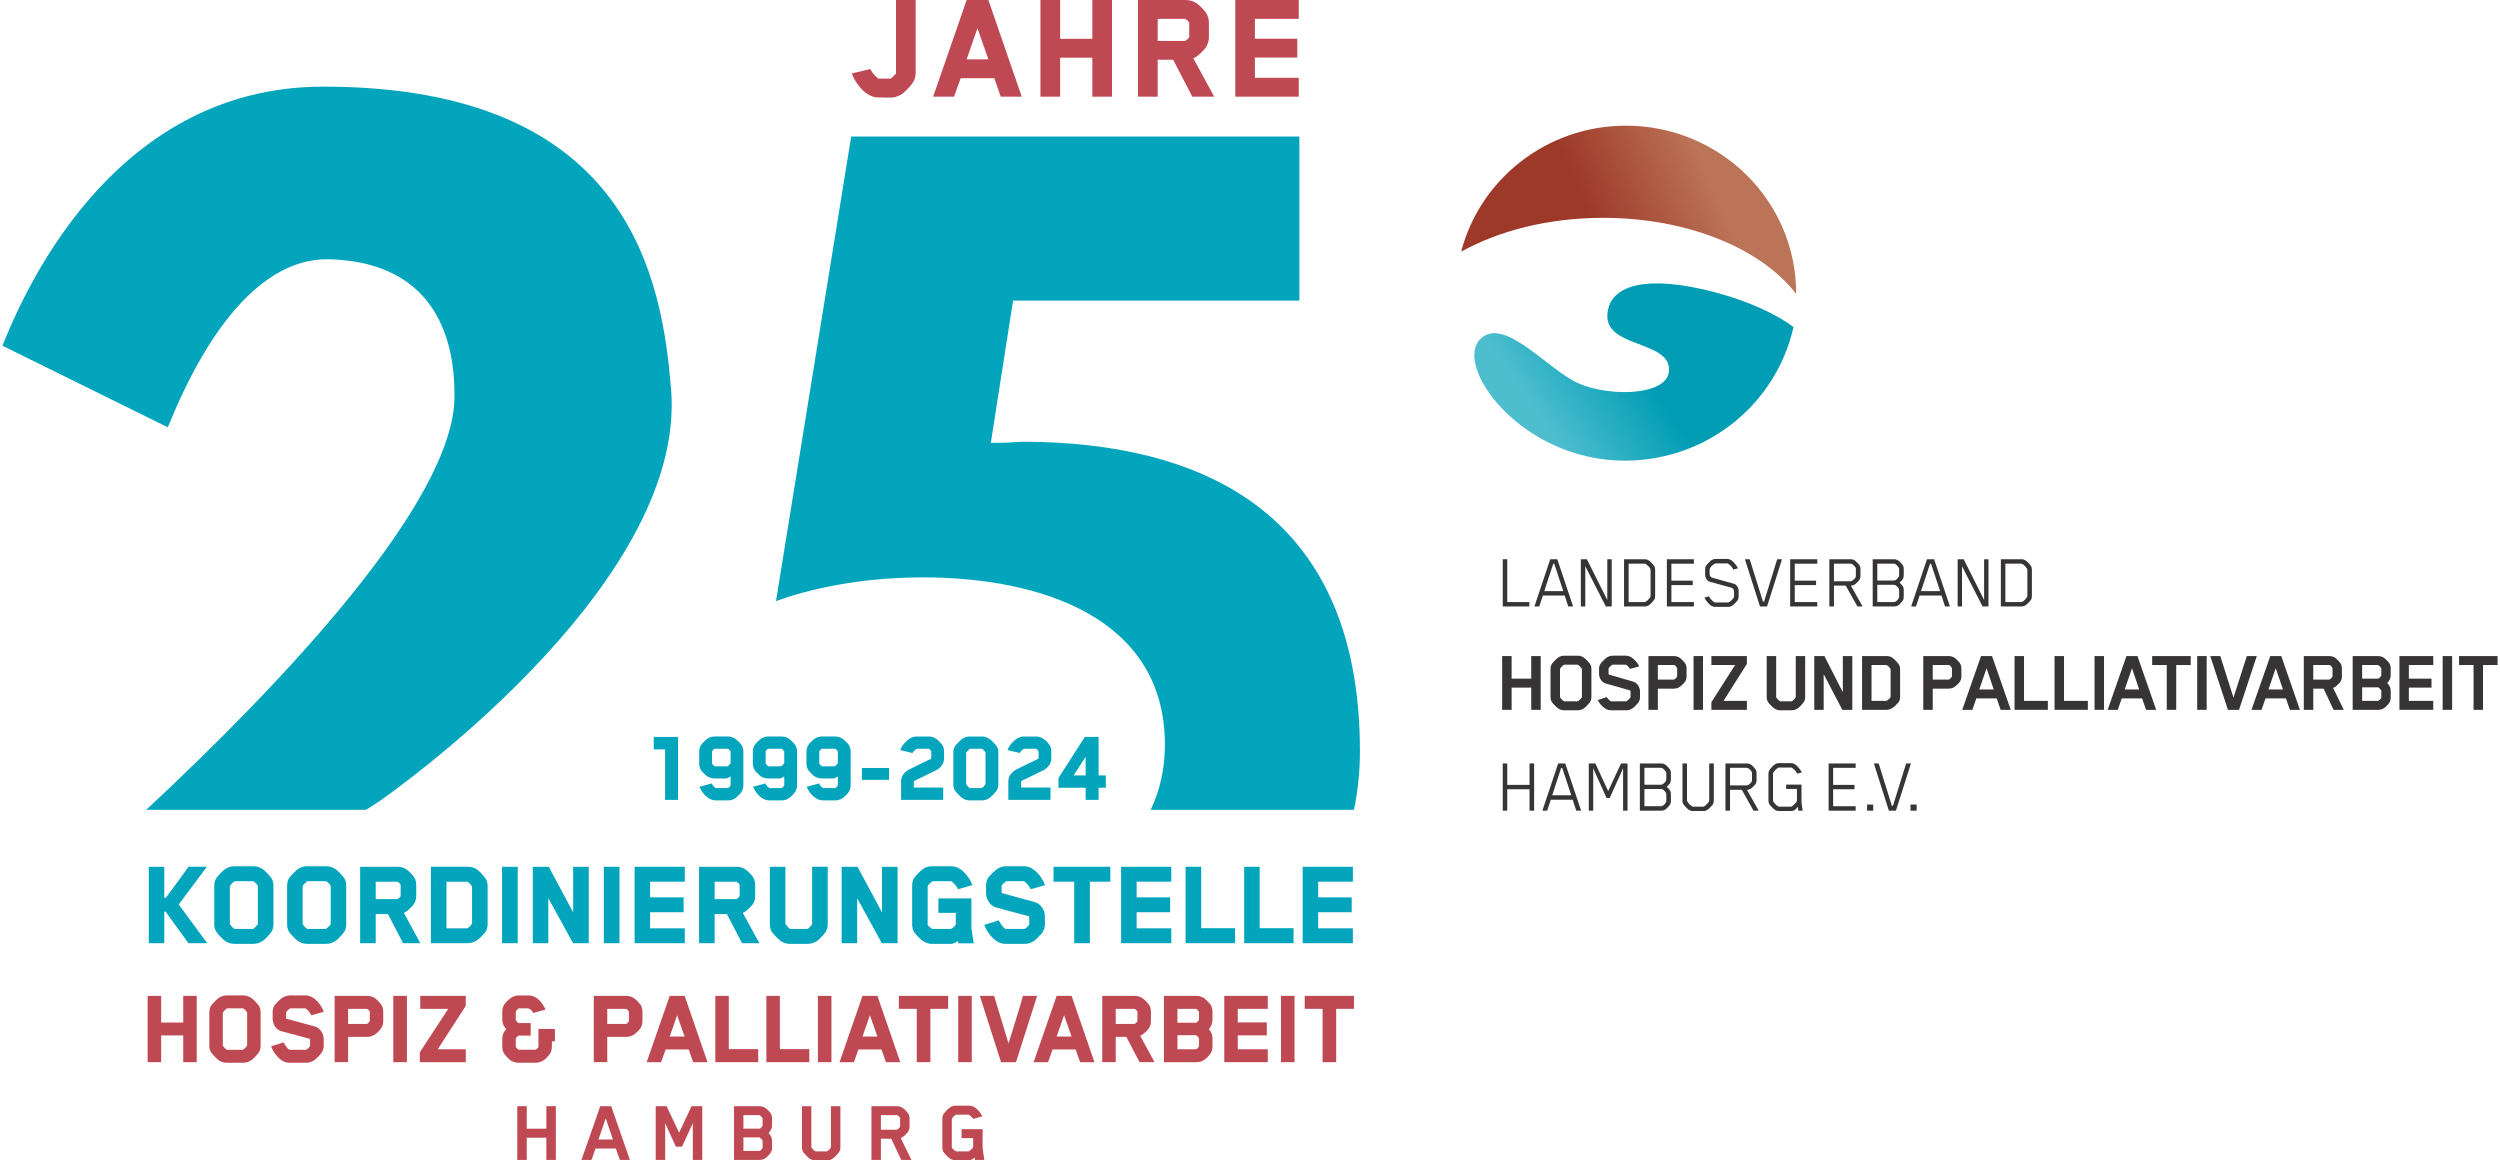 <?xml version="1.0" encoding="UTF-8"?> <svg xmlns="http://www.w3.org/2000/svg" xmlns:xlink="http://www.w3.org/1999/xlink" xmlns:xodm="http://www.corel.com/coreldraw/odm/2003" xml:space="preserve" width="530px" height="246px" version="1.1" shape-rendering="geometricPrecision" text-rendering="geometricPrecision" image-rendering="optimizeQuality" fill-rule="evenodd" clip-rule="evenodd" viewBox="0 0 342.48 159.27"> <defs> <linearGradient id="id0" gradientUnits="userSpaceOnUse" x1="237.46" y1="41.86" x2="212.15" y2="59.18"> <stop offset="0" stop-opacity="1" stop-color="#009DB4"></stop> <stop offset="0.502" stop-opacity="1" stop-color="#009DB4"></stop> <stop offset="1" stop-opacity="1" stop-color="#4EBECF"></stop> </linearGradient> <linearGradient id="id1" gradientUnits="userSpaceOnUse" x1="201.13" y1="34.4" x2="232.74" y2="20.67"> <stop offset="0" stop-opacity="1" stop-color="#9D3928"></stop> <stop offset="0.502" stop-opacity="1" stop-color="#9D3928"></stop> <stop offset="1" stop-opacity="1" stop-color="#BC7458"></stop> </linearGradient> </defs> <g id="Elemente">  <g id="_25"> <path fill="#03A5BC" fill-rule="nonzero" d="M62.05 54.41c0,14.46 -23.93,39.62 -42.31,56.74l30.17 0 1.82 -1.17c0.08,-0.05 42.31,-29.14 40.05,-56.55 -1.22,-14.83 -5.44,-41.54 -47.74,-41.54 -29.7,0 -41.69,29.82 -44.04,35.56l22.7 11.2c1.86,-4.44 9.47,-23.5 22.32,-23.06 16.57,0.56 17.03,14.41 17.03,18.82z"></path> <path fill="#03A5BC" fill-rule="nonzero" d="M185.51 111.15c0.54,-2.57 0.82,-5.25 0.82,-8.03 0,-33.68 -22.79,-42.34 -45.91,-42.49 -1.09,0 -2.3,0.15 -3.45,0.15l-1.3 0 3.05 -19.52 39.3 0 0 -22.52 -61.52 0 -10.32 63.76c4.15,-1.5 11.13,-3.25 20.15,-3.25 16.11,0 33.23,5.5 33.23,22.97 0,3.29 -0.69,6.3 -1.95,8.93l27.9 0z"></path> </g> </g> <g id="LogoText_Pfade">  <path fill="#BF4953" fill-rule="nonzero" d="M121.06 13.4l0 -0.02 -0.8 0c-1.06,0 -2.03,-0.63 -2.92,-1.88 -0.32,-0.44 -0.57,-0.91 -0.75,-1.42l2.52 -0.61c0.34,0.6 0.72,1.04 1.13,1.32l1.59 0c0.09,0 0.25,-0.11 0.48,-0.33 0.23,-0.22 0.34,-0.36 0.34,-0.42l0 -10.04 2.7 0 0 10.02c0,0.5 -0.14,0.96 -0.42,1.37 -0.14,0.21 -0.37,0.49 -0.72,0.85 -0.35,0.36 -0.63,0.61 -0.85,0.74 -0.5,0.28 -0.99,0.42 -1.46,0.42l-0.84 0z"></path> <path id="_1" fill="#BF4953" fill-rule="nonzero" d="M139.91 13.27l-2.88 0 -0.88 -2.54 -4.62 0c-0.09,0.28 -0.24,0.7 -0.46,1.27 -0.21,0.57 -0.36,0.99 -0.45,1.27l-2.87 0 4.6 -13.27 2.98 0 4.58 13.27zm-4.58 -5.13l-1.5 -4.27c-0.17,0.47 -0.41,1.18 -0.74,2.13 -0.34,0.96 -0.58,1.67 -0.74,2.14l2.98 0z"></path> <polygon id="_2" fill="#BF4953" fill-rule="nonzero" points="152.3,13.27 149.6,13.27 149.6,7.92 145.18,7.92 145.18,13.27 142.48,13.27 142.48,0 145.18,0 145.18,5.33 149.6,5.33 149.6,0 152.3,0 "></polygon> <path id="_3" fill="#BF4953" fill-rule="nonzero" d="M165.6 5.06c0,0.55 -0.14,1.03 -0.42,1.44 -0.09,0.15 -0.27,0.36 -0.54,0.62 -0.27,0.27 -0.49,0.46 -0.65,0.58 -0.12,0.08 -0.3,0.19 -0.53,0.31l2.87 5.26 -3.01 0 -2.63 -5.07 -2.12 0 0 5.07 -2.7 0 0 -13.27 6.46 0c0.65,0 1.2,0.17 1.66,0.51 0.44,0.34 0.84,0.74 1.19,1.21 0.28,0.39 0.42,0.87 0.42,1.46l0 1.88zm-2.7 0.03l0 -1.97c-0.14,-0.24 -0.33,-0.41 -0.57,-0.53l-3.76 0 0 3.03 3.76 0c0.04,0 0.14,-0.07 0.28,-0.19 0.14,-0.13 0.24,-0.24 0.29,-0.34z"></path> <polygon id="_4" fill="#BF4953" fill-rule="nonzero" points="177.93,13.27 169.22,13.27 169.22,0 177.93,0 177.93,2.59 171.91,2.59 171.91,5.31 177.73,5.31 177.73,7.9 171.91,7.9 171.91,10.68 177.93,10.68 "></polygon> <polygon fill="#03A5BC" fill-rule="nonzero" points="92.73,109.79 90.96,109.79 90.96,102.86 89.4,102.86 89.4,101.15 92.73,101.15 "></polygon> <path id="_1_0" fill="#03A5BC" fill-rule="nonzero" d="M101.7 107.77c0,0.37 -0.09,0.68 -0.27,0.95 -0.07,0.11 -0.19,0.25 -0.37,0.43 -0.17,0.17 -0.32,0.3 -0.42,0.38 -0.32,0.22 -0.67,0.33 -1.05,0.33l-1.66 0c-0.39,0 -0.76,-0.12 -1.09,-0.37 -0.34,-0.24 -0.61,-0.52 -0.81,-0.84 -0.14,-0.22 -0.26,-0.44 -0.36,-0.66l1.7 -0.46c0.15,0.34 0.35,0.56 0.6,0.64l1.6 0c0.03,0 0.09,-0.03 0.17,-0.11 0.08,-0.08 0.15,-0.16 0.21,-0.25l0 -1.23c-0.01,0 -0.03,0 -0.05,0.02 -0.02,0.01 -0.03,0.02 -0.04,0.03 -0.25,0.15 -0.44,0.22 -0.56,0.22l-1.54 0c-0.41,0 -0.76,-0.11 -1.05,-0.32 -0.11,-0.07 -0.25,-0.2 -0.44,-0.38 -0.18,-0.18 -0.3,-0.31 -0.36,-0.41 -0.18,-0.27 -0.27,-0.58 -0.27,-0.94l0 -1.64c0,-0.34 0.09,-0.66 0.27,-0.93 0.15,-0.22 0.41,-0.49 0.8,-0.8 0.32,-0.23 0.67,-0.34 1.05,-0.34l1.83 0c0.37,0 0.72,0.11 1.05,0.34 0.11,0.09 0.26,0.22 0.44,0.39 0.17,0.18 0.29,0.31 0.35,0.41 0.18,0.25 0.27,0.55 0.27,0.92l0 4.62zm-1.75 -3.02l0 -1.6c-0.05,-0.09 -0.12,-0.17 -0.21,-0.25 -0.08,-0.09 -0.14,-0.13 -0.17,-0.13l-1.81 0c-0.03,0 -0.09,0.04 -0.17,0.11 -0.08,0.07 -0.14,0.15 -0.19,0.24l0 1.67c0.05,0.09 0.12,0.17 0.21,0.26 0.09,0.09 0.15,0.13 0.18,0.13l1.61 0c0.08,0 0.13,-0.01 0.17,-0.03 0.17,-0.14 0.3,-0.28 0.38,-0.4z"></path> <path id="_2_1" fill="#03A5BC" fill-rule="nonzero" d="M109.07 107.77c0,0.37 -0.1,0.68 -0.28,0.95 -0.07,0.11 -0.19,0.25 -0.37,0.43 -0.17,0.17 -0.31,0.3 -0.42,0.38 -0.32,0.22 -0.67,0.33 -1.05,0.33l-1.66 0c-0.39,0 -0.76,-0.12 -1.09,-0.37 -0.34,-0.24 -0.61,-0.52 -0.81,-0.84 -0.14,-0.22 -0.26,-0.44 -0.36,-0.66l1.7 -0.46c0.15,0.34 0.36,0.56 0.61,0.64l1.59 0c0.03,0 0.09,-0.03 0.17,-0.11 0.08,-0.08 0.15,-0.16 0.21,-0.25l0 -1.23c-0.01,0 -0.03,0 -0.04,0.02 -0.02,0.01 -0.04,0.02 -0.05,0.03 -0.25,0.15 -0.43,0.22 -0.56,0.22l-1.54 0c-0.4,0 -0.75,-0.11 -1.05,-0.32 -0.11,-0.07 -0.25,-0.2 -0.43,-0.38 -0.19,-0.18 -0.31,-0.31 -0.36,-0.41 -0.19,-0.27 -0.28,-0.58 -0.28,-0.94l0 -1.64c0,-0.34 0.09,-0.66 0.28,-0.93 0.14,-0.22 0.4,-0.49 0.79,-0.8 0.32,-0.23 0.67,-0.34 1.05,-0.34l1.83 0c0.37,0 0.72,0.11 1.05,0.34 0.11,0.09 0.26,0.22 0.44,0.39 0.18,0.18 0.29,0.31 0.35,0.41 0.18,0.25 0.28,0.55 0.28,0.92l0 4.62zm-1.76 -3.02l0 -1.6c-0.05,-0.09 -0.12,-0.17 -0.2,-0.25 -0.09,-0.09 -0.15,-0.13 -0.18,-0.13l-1.81 0c-0.03,0 -0.08,0.04 -0.17,0.11 -0.08,0.07 -0.14,0.15 -0.19,0.24l0 1.67c0.05,0.09 0.12,0.17 0.21,0.26 0.09,0.09 0.15,0.13 0.18,0.13l1.61 0c0.08,0 0.14,-0.01 0.17,-0.03 0.18,-0.14 0.3,-0.28 0.38,-0.4z"></path> <path id="_3_2" fill="#03A5BC" fill-rule="nonzero" d="M116.43 107.77c0,0.37 -0.09,0.68 -0.28,0.95 -0.06,0.11 -0.19,0.25 -0.36,0.43 -0.18,0.17 -0.32,0.3 -0.43,0.38 -0.32,0.22 -0.67,0.33 -1.05,0.33l-1.66 0c-0.39,0 -0.75,-0.12 -1.09,-0.37 -0.34,-0.24 -0.61,-0.52 -0.81,-0.84 -0.14,-0.22 -0.26,-0.44 -0.36,-0.66l1.7 -0.46c0.16,0.34 0.36,0.56 0.61,0.64l1.6 0c0.02,0 0.08,-0.03 0.16,-0.11 0.08,-0.08 0.15,-0.16 0.21,-0.25l0 -1.23c-0.01,0 -0.02,0 -0.04,0.02 -0.02,0.01 -0.04,0.02 -0.05,0.03 -0.25,0.15 -0.43,0.22 -0.56,0.22l-1.54 0c-0.4,0 -0.75,-0.11 -1.05,-0.32 -0.11,-0.07 -0.25,-0.2 -0.43,-0.38 -0.18,-0.18 -0.3,-0.31 -0.36,-0.41 -0.18,-0.27 -0.28,-0.58 -0.28,-0.94l0 -1.64c0,-0.34 0.1,-0.66 0.28,-0.93 0.14,-0.22 0.41,-0.49 0.79,-0.8 0.33,-0.23 0.68,-0.34 1.05,-0.34l1.83 0c0.37,0 0.72,0.11 1.05,0.34 0.12,0.09 0.26,0.22 0.44,0.39 0.18,0.18 0.3,0.31 0.35,0.41 0.19,0.25 0.28,0.55 0.28,0.92l0 4.62zm-1.76 -3.02l0 -1.6c-0.05,-0.09 -0.12,-0.17 -0.2,-0.25 -0.09,-0.09 -0.15,-0.13 -0.17,-0.13l-1.82 0c-0.03,0 -0.08,0.04 -0.16,0.11 -0.09,0.07 -0.15,0.15 -0.2,0.24l0 1.67c0.05,0.09 0.12,0.17 0.21,0.26 0.09,0.09 0.15,0.13 0.18,0.13l1.61 0c0.08,0 0.14,-0.01 0.18,-0.03 0.17,-0.14 0.29,-0.28 0.37,-0.4z"></path> <polygon id="_4_3" fill="#03A5BC" fill-rule="nonzero" points="121.7,107.04 117.97,107.04 117.97,105.41 121.7,105.41 "></polygon> <path id="_5" fill="#03A5BC" fill-rule="nonzero" d="M125.52 102.77c-0.31,0.18 -0.51,0.37 -0.61,0.59l-1.68 -0.41c0.12,-0.28 0.24,-0.5 0.36,-0.67 0.6,-0.79 1.23,-1.19 1.9,-1.19l1.66 0c0.37,0 0.72,0.11 1.05,0.34 0.24,0.16 0.5,0.42 0.79,0.8 0.17,0.23 0.26,0.54 0.26,0.93l0 0.91c0,0.37 -0.11,0.71 -0.32,0.99 -0.21,0.29 -0.47,0.51 -0.79,0.67 -0.33,0.15 -0.81,0.39 -1.45,0.71 -0.65,0.32 -1.13,0.56 -1.46,0.71 -0.08,0.05 -0.13,0.09 -0.13,0.13l0 0.82 4.03 0 0 1.69 -5.78 0 0 -2.55c0,-0.36 0.1,-0.68 0.31,-0.96 0.21,-0.28 0.48,-0.51 0.81,-0.67 0.32,-0.15 0.8,-0.39 1.46,-0.72 0.66,-0.33 1.15,-0.57 1.48,-0.72 0.05,-0.03 0.08,-0.08 0.08,-0.14l0 -0.9c-0.05,-0.08 -0.11,-0.16 -0.18,-0.24 -0.08,-0.08 -0.13,-0.12 -0.16,-0.12l-1.63 0z"></path> <path id="_6" fill="#03A5BC" fill-rule="nonzero" d="M136.7 107.64c0,0.36 -0.08,0.65 -0.25,0.89 -0.1,0.15 -0.27,0.34 -0.49,0.57 -0.23,0.23 -0.42,0.39 -0.57,0.49l0.01 0c-0.31,0.18 -0.62,0.27 -0.93,0.27l-1.7 0c-0.33,0 -0.65,-0.09 -0.95,-0.27 -0.15,-0.09 -0.33,-0.25 -0.56,-0.49 -0.22,-0.23 -0.39,-0.42 -0.5,-0.57 -0.16,-0.24 -0.24,-0.53 -0.24,-0.89l0 -4.33c0,-0.37 0.08,-0.67 0.24,-0.91 0.11,-0.14 0.28,-0.33 0.5,-0.56 0.23,-0.23 0.41,-0.39 0.56,-0.48 0.3,-0.18 0.62,-0.27 0.95,-0.27l1.7 0c0.31,0 0.62,0.09 0.93,0.27l-0.01 0c0.15,0.09 0.34,0.24 0.56,0.47 0.22,0.23 0.39,0.42 0.5,0.57 0.17,0.24 0.25,0.54 0.25,0.91l0 4.33zm-1.76 0l0 -4.33c-0.12,-0.23 -0.29,-0.41 -0.5,-0.54l-1.63 0c-0.21,0.16 -0.39,0.34 -0.53,0.55l0 4.32c0.17,0.26 0.34,0.44 0.51,0.53l1.63 0c0.18,-0.11 0.36,-0.29 0.52,-0.53z"></path> <path id="_7" fill="#03A5BC" fill-rule="nonzero" d="M140.24 102.77c-0.3,0.18 -0.51,0.37 -0.6,0.59l-1.69 -0.41c0.12,-0.28 0.24,-0.5 0.36,-0.67 0.6,-0.79 1.23,-1.19 1.9,-1.19l1.66 0c0.37,0 0.73,0.11 1.05,0.34 0.24,0.16 0.51,0.42 0.79,0.8 0.18,0.23 0.26,0.54 0.26,0.93l0 0.91c0,0.37 -0.1,0.71 -0.31,0.99 -0.22,0.29 -0.48,0.51 -0.8,0.67 -0.32,0.15 -0.81,0.39 -1.45,0.71 -0.64,0.32 -1.13,0.56 -1.46,0.71 -0.08,0.05 -0.12,0.09 -0.12,0.13l0 0.82 4.03 0 0 1.69 -5.79 0 0 -2.55c0,-0.36 0.1,-0.68 0.32,-0.96 0.21,-0.28 0.48,-0.51 0.8,-0.67 0.32,-0.15 0.81,-0.39 1.46,-0.72 0.66,-0.33 1.15,-0.57 1.48,-0.72 0.06,-0.03 0.09,-0.08 0.09,-0.14l0 -0.9c-0.05,-0.08 -0.11,-0.16 -0.19,-0.24 -0.08,-0.08 -0.13,-0.12 -0.16,-0.12l-1.63 0z"></path> <path id="_8" fill="#03A5BC" fill-rule="nonzero" d="M151.45 108.12l-0.99 0 0 1.67 -1.78 0 0 -1.67 -3.73 0 0 -1.34 3.62 -5.63 1.89 0 0 5.28 0.99 0 0 1.69zm-2.77 -1.69l0 -2.56c-0.08,0.13 -0.33,0.51 -0.73,1.14 -0.4,0.63 -0.71,1.1 -0.92,1.42l1.65 0z"></path> <polygon fill="#BF4953" fill-rule="nonzero" points="26.67,145.79 24.82,145.79 24.82,142.12 21.79,142.12 21.79,145.79 19.93,145.79 19.93,136.69 21.79,136.69 21.79,140.35 24.82,140.35 24.82,136.69 26.67,136.69 "></polygon> <path id="_1_4" fill="#BF4953" fill-rule="nonzero" d="M75.83 142.93l-0.41 0 0 0.77c0,0.35 -0.1,0.68 -0.3,0.99 -0.27,0.36 -0.54,0.64 -0.82,0.83 -0.34,0.23 -0.72,0.35 -1.16,0.35l-2.29 0c-0.42,0 -0.8,-0.12 -1.14,-0.35 -0.11,-0.08 -0.25,-0.21 -0.43,-0.4 -0.17,-0.19 -0.3,-0.33 -0.37,-0.43 -0.2,-0.29 -0.3,-0.62 -0.3,-0.99l0 -1.17c0,-0.46 0.18,-0.89 0.54,-1.27 -0.36,-0.41 -0.54,-0.83 -0.54,-1.28l0 -1.15c0,-0.36 0.1,-0.7 0.3,-1 0.07,-0.11 0.2,-0.26 0.37,-0.43 0.18,-0.17 0.32,-0.3 0.43,-0.38 0.38,-0.26 0.76,-0.39 1.14,-0.39l1.35 0c0.78,0 1.44,0.43 1.99,1.29 0.17,0.26 0.29,0.48 0.35,0.65l-1.68 0.47c-0.05,-0.1 -0.11,-0.19 -0.16,-0.26 -0.05,-0.07 -0.1,-0.13 -0.16,-0.17 -0.06,-0.05 -0.11,-0.08 -0.13,-0.09 -0.03,-0.02 -0.08,-0.04 -0.15,-0.07l-0.1 -0.05 -1.31 0c-0.01,0 -0.04,0.02 -0.08,0.07 -0.05,0.04 -0.1,0.09 -0.16,0.16 -0.06,0.07 -0.11,0.14 -0.15,0.2l0 1.17c0.05,0.1 0.12,0.19 0.21,0.29 0.09,0.09 0.15,0.13 0.18,0.13l1.66 0 0 1.72 -1.66 0c-0.02,0 -0.08,0.04 -0.17,0.13 -0.1,0.09 -0.17,0.18 -0.22,0.26l0 1.17c0.04,0.06 0.09,0.12 0.15,0.18 0.06,0.06 0.11,0.11 0.16,0.15 0.04,0.03 0.07,0.05 0.08,0.05l2.29 0c0.04,0 0.11,-0.04 0.21,-0.11 0.09,-0.08 0.17,-0.16 0.22,-0.26l0 -2.48 2.26 0 0 1.7z"></path> <path id="_2_5" fill="#BF4953" fill-rule="nonzero" d="M87.85 140.16c0,0.38 -0.1,0.71 -0.29,0.99 -0.06,0.1 -0.19,0.24 -0.37,0.43 -0.19,0.18 -0.34,0.31 -0.45,0.39 -0.33,0.23 -0.7,0.35 -1.14,0.35l-2.58 0 0 3.47 -1.85 0 0 -9.1 4.43 0c0.45,0 0.82,0.12 1.14,0.35 0.3,0.23 0.57,0.51 0.82,0.83 0.19,0.27 0.29,0.6 0.29,1l0 1.29zm-1.86 0.02l0 -1.35c-0.1,-0.16 -0.23,-0.28 -0.39,-0.36l-2.58 0 0 2.07 2.58 0c0.03,0 0.09,-0.04 0.19,-0.13 0.1,-0.08 0.16,-0.16 0.2,-0.23z"></path> <path id="_3_6" fill="#BF4953" fill-rule="nonzero" d="M35.44 143.53c0,0.38 -0.09,0.69 -0.26,0.94 -0.43,0.55 -0.79,0.92 -1.11,1.11 -0.32,0.19 -0.66,0.29 -1,0.29l-2.31 0c-0.34,0 -0.67,-0.1 -1,-0.29 -0.15,-0.09 -0.34,-0.26 -0.58,-0.51 -0.24,-0.25 -0.41,-0.44 -0.52,-0.6 -0.18,-0.25 -0.26,-0.56 -0.26,-0.94l0 -4.56c0,-0.39 0.08,-0.71 0.26,-0.96 0.11,-0.15 0.28,-0.35 0.52,-0.59 0.24,-0.24 0.43,-0.41 0.58,-0.5 0.33,-0.19 0.66,-0.29 1,-0.29l2.31 0c0.34,0 0.68,0.1 1,0.29 0.29,0.16 0.65,0.52 1.11,1.09 0.17,0.25 0.26,0.57 0.26,0.96l0 4.56zm-1.85 0l0 -4.56c-0.15,-0.25 -0.33,-0.43 -0.55,-0.57l-2.23 0c-0.22,0.17 -0.41,0.36 -0.56,0.58l0 4.55c0.2,0.28 0.38,0.46 0.54,0.56l2.24 0c0.19,-0.14 0.37,-0.32 0.56,-0.56z"></path> <path id="_4_7" fill="#BF4953" fill-rule="nonzero" d="M39.5 138.4c-0.07,0.04 -0.15,0.11 -0.25,0.19 -0.1,0.09 -0.17,0.17 -0.23,0.23 -0.05,0.07 -0.08,0.11 -0.08,0.12l0 0.8 0.04 0.09 3.86 1.05c0.39,0.11 0.7,0.33 0.92,0.67 0.23,0.33 0.34,0.69 0.34,1.09l0 0.89c0,0.35 -0.09,0.66 -0.28,0.94 -0.1,0.16 -0.27,0.35 -0.51,0.6 -0.24,0.25 -0.44,0.42 -0.59,0.51 -0.35,0.19 -0.68,0.29 -1,0.29l-2.33 0c-0.72,0 -1.39,-0.43 -2,-1.29 -0.22,-0.3 -0.39,-0.63 -0.51,-0.97l1.71 -0.53c0.29,0.52 0.56,0.86 0.79,1.01l2.31 0c0.07,-0.04 0.15,-0.1 0.24,-0.18 0.09,-0.08 0.16,-0.15 0.22,-0.22 0.05,-0.06 0.08,-0.1 0.08,-0.11l0 -0.9 -0.04 -0.09c-0.37,-0.1 -0.98,-0.27 -1.85,-0.5 -0.86,-0.23 -1.53,-0.41 -1.99,-0.53 -0.41,-0.11 -0.72,-0.33 -0.94,-0.67 -0.21,-0.33 -0.32,-0.7 -0.32,-1.09l0 -0.83c0,-0.39 0.08,-0.71 0.24,-0.96 0.1,-0.14 0.28,-0.33 0.52,-0.58 0.25,-0.24 0.46,-0.41 0.62,-0.51 0.34,-0.19 0.67,-0.29 0.99,-0.29l2.15 0c0.71,0 1.37,0.42 1.99,1.27 0.2,0.29 0.37,0.61 0.51,0.97l-1.71 0.49c-0.19,-0.4 -0.46,-0.72 -0.81,-0.96l-2.09 0z"></path> <path id="_5_8" fill="#BF4953" fill-rule="nonzero" d="M52.27 140.16c0,0.38 -0.09,0.71 -0.29,0.99 -0.06,0.1 -0.18,0.24 -0.37,0.43 -0.18,0.18 -0.33,0.31 -0.44,0.39 -0.33,0.23 -0.71,0.35 -1.14,0.35l-2.58 0 0 3.47 -1.85 0 0 -9.1 4.43 0c0.44,0 0.82,0.12 1.14,0.35 0.3,0.23 0.57,0.51 0.81,0.83 0.2,0.27 0.29,0.6 0.29,1l0 1.29zm-1.85 0.02l0 -1.35c-0.1,-0.16 -0.23,-0.28 -0.39,-0.36l-2.58 0 0 2.07 2.58 0c0.03,0 0.09,-0.04 0.19,-0.13 0.09,-0.08 0.16,-0.16 0.2,-0.23z"></path> <polygon id="_6_9" fill="#BF4953" fill-rule="nonzero" points="55.52,145.79 53.65,145.79 53.65,136.69 55.52,136.69 "></polygon> <polygon id="_7_10" fill="#BF4953" fill-rule="nonzero" points="63.6,145.79 57.29,145.79 57.29,144.44 61.19,138.47 57.35,138.47 57.35,136.69 63.6,136.69 63.6,138.06 59.75,144.02 63.6,144.02 "></polygon> <path id="_8_11" fill="#BF4953" fill-rule="nonzero" d="M96.78 145.79l-1.97 0 -0.61 -1.74 -3.17 0c-0.06,0.19 -0.17,0.48 -0.31,0.87 -0.15,0.39 -0.25,0.68 -0.31,0.87l-1.98 0 3.16 -9.1 2.05 0 3.14 9.1zm-3.14 -3.52l-1.03 -2.92c-0.11,0.32 -0.28,0.81 -0.51,1.46 -0.23,0.65 -0.4,1.14 -0.51,1.46l2.05 0z"></path> <polygon id="_9" fill="#BF4953" fill-rule="nonzero" points="103.74,145.79 97.85,145.79 97.85,136.69 99.7,136.69 99.7,144 103.74,144 "></polygon> <polygon id="_10" fill="#BF4953" fill-rule="nonzero" points="110.75,145.79 104.86,145.79 104.86,136.69 106.71,136.69 106.71,144 110.75,144 "></polygon> <polygon id="_11" fill="#BF4953" fill-rule="nonzero" points="113.79,145.79 111.93,145.79 111.93,136.69 113.79,136.69 "></polygon> <path id="_12" fill="#BF4953" fill-rule="nonzero" d="M123.24 145.79l-1.97 0 -0.61 -1.74 -3.17 0c-0.06,0.19 -0.16,0.48 -0.31,0.87 -0.15,0.39 -0.25,0.68 -0.31,0.87l-1.97 0 3.15 -9.1 2.05 0 3.14 9.1zm-3.14 -3.52l-1.03 -2.92c-0.11,0.32 -0.28,0.81 -0.51,1.46 -0.23,0.65 -0.39,1.14 -0.51,1.46l2.05 0z"></path> <polygon id="_13" fill="#BF4953" fill-rule="nonzero" points="129.81,138.47 127.37,138.47 127.37,145.79 125.5,145.79 125.5,138.47 123.04,138.47 123.04,136.69 129.81,136.69 "></polygon> <polygon id="_14" fill="#BF4953" fill-rule="nonzero" points="133.05,145.79 131.19,145.79 131.19,136.69 133.05,136.69 "></polygon> <path id="_15" fill="#BF4953" fill-rule="nonzero" d="M142.02 136.69l-2.9 9.1 -2.05 0 -2.91 -9.1 1.96 0 1.97 6.51c0.09,-0.27 0.2,-0.64 0.35,-1.09 0.14,-0.45 0.36,-1.15 0.65,-2.1 0.29,-0.95 0.53,-1.74 0.72,-2.37 0.19,-0.63 0.27,-0.95 0.25,-0.95l1.96 0z"></path> <path id="_16" fill="#BF4953" fill-rule="nonzero" d="M149.89 145.79l-1.97 0 -0.61 -1.74 -3.17 0c-0.06,0.19 -0.17,0.48 -0.31,0.87 -0.15,0.39 -0.25,0.68 -0.31,0.87l-1.98 0 3.16 -9.1 2.05 0 3.14 9.1zm-3.14 -3.52l-1.03 -2.92c-0.12,0.32 -0.28,0.81 -0.51,1.46 -0.23,0.65 -0.4,1.14 -0.51,1.46l2.05 0z"></path> <path id="_17" fill="#BF4953" fill-rule="nonzero" d="M157.64 140.16c0,0.38 -0.1,0.71 -0.29,0.99 -0.06,0.1 -0.18,0.24 -0.37,0.43 -0.19,0.18 -0.34,0.31 -0.45,0.39 -0.08,0.06 -0.2,0.13 -0.36,0.21l1.97 3.61 -2.06 0 -1.81 -3.47 -1.46 0 0 3.47 -1.85 0 0 -9.1 4.43 0c0.45,0 0.83,0.12 1.14,0.35 0.3,0.23 0.58,0.51 0.82,0.83 0.19,0.27 0.29,0.6 0.29,1l0 1.29zm-1.85 0.02l0 -1.35c-0.1,-0.16 -0.24,-0.28 -0.4,-0.36l-2.58 0 0 2.07 2.58 0c0.03,0 0.1,-0.04 0.19,-0.13 0.1,-0.08 0.17,-0.16 0.21,-0.23z"></path> <path id="_18" fill="#BF4953" fill-rule="nonzero" d="M166.09 143.62c0,0.4 -0.09,0.73 -0.28,0.99 -0.23,0.33 -0.5,0.61 -0.8,0.83 -0.33,0.24 -0.72,0.35 -1.15,0.35l-4.43 0 0 -9.1 4.43 0c0.42,0 0.81,0.12 1.15,0.36 0.1,0.08 0.24,0.22 0.42,0.4 0.17,0.18 0.3,0.32 0.38,0.42 0.19,0.28 0.28,0.62 0.28,1.02l0 1.09c0,0.48 -0.17,0.9 -0.5,1.28 0.33,0.36 0.5,0.79 0.5,1.27l0 1.09zm-1.85 0l0 -1.1c-0.07,-0.11 -0.14,-0.2 -0.23,-0.29 -0.09,-0.09 -0.15,-0.14 -0.18,-0.14l-2.55 0 0 1.93 2.56 0c0.03,0 0.09,-0.04 0.18,-0.13 0.09,-0.09 0.16,-0.18 0.22,-0.27zm0 -3.62l0 -1.11c-0.07,-0.1 -0.14,-0.2 -0.23,-0.29 -0.09,-0.09 -0.15,-0.13 -0.18,-0.13l-2.55 0 0 1.91 2.56 0c0.03,0 0.09,-0.05 0.18,-0.13 0.09,-0.09 0.16,-0.17 0.22,-0.25z"></path> <polygon id="_19" fill="#BF4953" fill-rule="nonzero" points="173.68,145.79 167.71,145.79 167.71,136.69 173.68,136.69 173.68,138.47 169.56,138.47 169.56,140.33 173.55,140.33 173.55,142.11 169.56,142.11 169.56,144.02 173.68,144.02 "></polygon> <polygon id="_20" fill="#BF4953" fill-rule="nonzero" points="177.35,145.79 175.49,145.79 175.49,136.69 177.35,136.69 "></polygon> <polygon id="_21" fill="#BF4953" fill-rule="nonzero" points="185.51,138.47 183.07,138.47 183.07,145.79 181.2,145.79 181.2,138.47 178.75,138.47 178.75,136.69 185.51,136.69 "></polygon> <path fill="#03A5BC" fill-rule="nonzero" d="M28.11 129.46l-2.58 0 -3.13 -4.33 -0.18 0 0 4.33 -2.13 0 0 -10.49 2.13 0 0 4.27 0.18 0c0.02,0 0.29,-0.36 0.82,-1.07 0.52,-0.71 1.04,-1.42 1.55,-2.13l0.77 -1.07 2.52 0 -3.86 5.18 3.91 5.31z"></path> <path id="_1_12" fill="#03A5BC" fill-rule="nonzero" d="M37.2 126.86c0,0.43 -0.1,0.79 -0.3,1.08 -0.49,0.63 -0.91,1.06 -1.28,1.28 -0.37,0.22 -0.75,0.33 -1.15,0.33l-2.66 0c-0.39,0 -0.78,-0.11 -1.15,-0.33 -0.18,-0.11 -0.4,-0.3 -0.68,-0.59 -0.27,-0.28 -0.47,-0.51 -0.6,-0.69 -0.2,-0.29 -0.3,-0.65 -0.3,-1.08l0 -5.27c0,-0.44 0.1,-0.81 0.3,-1.1 0.13,-0.17 0.33,-0.4 0.6,-0.68 0.28,-0.28 0.5,-0.47 0.68,-0.58 0.37,-0.22 0.76,-0.33 1.15,-0.33l2.66 0c0.4,0 0.78,0.11 1.15,0.33 0.33,0.19 0.76,0.61 1.28,1.26 0.2,0.29 0.3,0.66 0.3,1.1l0 5.27zm-2.14 0l0 -5.27c-0.16,-0.28 -0.37,-0.49 -0.63,-0.64l-2.57 0c-0.25,0.18 -0.47,0.4 -0.64,0.66l0 5.25c0.23,0.31 0.44,0.53 0.63,0.64l2.57 0c0.22,-0.16 0.43,-0.37 0.64,-0.64z"></path> <path id="_2_13" fill="#03A5BC" fill-rule="nonzero" d="M47.19 126.86c0,0.43 -0.1,0.79 -0.3,1.08 -0.49,0.63 -0.91,1.06 -1.27,1.28 -0.38,0.22 -0.76,0.33 -1.16,0.33l-2.66 0c-0.39,0 -0.78,-0.11 -1.15,-0.33 -0.18,-0.11 -0.4,-0.3 -0.67,-0.59 -0.28,-0.28 -0.48,-0.51 -0.61,-0.69 -0.2,-0.29 -0.29,-0.65 -0.29,-1.08l0 -5.27c0,-0.44 0.09,-0.81 0.29,-1.1 0.13,-0.17 0.33,-0.4 0.61,-0.68 0.27,-0.28 0.49,-0.47 0.67,-0.58 0.37,-0.22 0.76,-0.33 1.15,-0.33l2.66 0c0.4,0 0.78,0.11 1.16,0.33 0.32,0.19 0.75,0.61 1.27,1.26 0.2,0.29 0.3,0.66 0.3,1.1l0 5.27zm-2.13 0l0 -5.27c-0.17,-0.28 -0.38,-0.49 -0.63,-0.64l-2.57 0c-0.26,0.18 -0.48,0.4 -0.65,0.66l0 5.25c0.23,0.31 0.44,0.53 0.63,0.64l2.57 0c0.22,-0.16 0.44,-0.37 0.65,-0.64z"></path> <path id="_3_14" fill="#03A5BC" fill-rule="nonzero" d="M56.8 122.98c0,0.43 -0.11,0.81 -0.34,1.13 -0.07,0.12 -0.21,0.28 -0.42,0.49 -0.22,0.21 -0.39,0.36 -0.52,0.46 -0.09,0.07 -0.23,0.15 -0.42,0.24l2.27 4.16 -2.37 0 -2.09 -4 -1.67 0 0 4 -2.14 0 0 -10.49 5.11 0c0.51,0 0.95,0.13 1.31,0.4 0.35,0.27 0.66,0.59 0.94,0.96 0.23,0.31 0.34,0.69 0.34,1.16l0 1.49zm-2.14 0.01l0 -1.55c-0.11,-0.19 -0.26,-0.33 -0.45,-0.42l-2.97 0 0 2.39 2.97 0c0.03,0 0.11,-0.05 0.22,-0.15 0.11,-0.1 0.19,-0.19 0.23,-0.27z"></path> <path id="_4_15" fill="#03A5BC" fill-rule="nonzero" d="M66.6 126.82c0,0.42 -0.1,0.78 -0.28,1.07 -0.13,0.19 -0.33,0.41 -0.61,0.68 -0.27,0.27 -0.5,0.46 -0.69,0.56 -0.42,0.22 -0.79,0.33 -1.12,0.33l-5.09 0 0 -10.49 5.09 0c0.45,0 0.83,0.11 1.16,0.32 0.36,0.23 0.77,0.65 1.24,1.27 0.2,0.28 0.3,0.64 0.3,1.09l0 5.17zm-2.14 -0.07l0 -5.02c-0.11,-0.29 -0.33,-0.53 -0.64,-0.71l-2.87 0 0 6.4 2.87 0c0.28,-0.17 0.49,-0.39 0.64,-0.67z"></path> <polygon id="_5_16" fill="#03A5BC" fill-rule="nonzero" points="70.73,129.46 68.58,129.46 68.58,118.97 70.73,118.97 "></polygon> <polygon id="_6_17" fill="#03A5BC" fill-rule="nonzero" points="80.48,129.46 78.33,129.46 74.93,123.29 74.93,129.46 72.8,129.46 72.8,118.97 74.99,118.97 78.34,125.23 78.34,118.97 80.48,118.97 "></polygon> <polygon id="_7_18" fill="#03A5BC" fill-rule="nonzero" points="84.7,129.46 82.55,129.46 82.55,118.97 84.7,118.97 "></polygon> <polygon id="_8_19" fill="#03A5BC" fill-rule="nonzero" points="93.66,129.46 86.77,129.46 86.77,118.97 93.66,118.97 93.66,121.02 88.9,121.02 88.9,123.17 93.5,123.17 93.5,125.21 88.9,125.21 88.9,127.42 93.66,127.42 "></polygon> <path id="_9_20" fill="#03A5BC" fill-rule="nonzero" d="M103.32 122.98c0,0.43 -0.11,0.81 -0.33,1.13 -0.07,0.12 -0.22,0.28 -0.43,0.49 -0.22,0.21 -0.39,0.36 -0.52,0.46 -0.09,0.07 -0.23,0.15 -0.42,0.24l2.28 4.16 -2.38 0 -2.08 -4 -1.68 0 0 4 -2.14 0 0 -10.49 5.11 0c0.51,0 0.95,0.13 1.31,0.4 0.35,0.27 0.67,0.59 0.95,0.96 0.22,0.31 0.33,0.69 0.33,1.16l0 1.49zm-2.13 0.01l0 -1.55c-0.12,-0.19 -0.27,-0.33 -0.46,-0.42l-2.97 0 0 2.39 2.97 0c0.04,0 0.11,-0.05 0.22,-0.15 0.11,-0.1 0.19,-0.19 0.24,-0.27z"></path> <path id="_10_21" fill="#03A5BC" fill-rule="nonzero" d="M113.28 126.86c0,0.43 -0.1,0.79 -0.3,1.08 -0.13,0.19 -0.33,0.42 -0.6,0.7 -0.26,0.28 -0.49,0.47 -0.66,0.58 -0.4,0.22 -0.78,0.33 -1.16,0.33l-2.5 0c-0.39,0 -0.78,-0.11 -1.15,-0.33 -0.17,-0.11 -0.4,-0.3 -0.67,-0.59 -0.28,-0.28 -0.48,-0.51 -0.61,-0.69 -0.19,-0.29 -0.29,-0.65 -0.29,-1.08l0 -7.89 2.13 0 0 7.87c0.28,0.35 0.5,0.57 0.65,0.66l2.39 0c0.22,-0.14 0.43,-0.35 0.63,-0.64l0 -7.89 2.14 0 0 7.89z"></path> <polygon id="_11_22" fill="#03A5BC" fill-rule="nonzero" points="122.87,129.46 120.71,129.46 117.32,123.29 117.32,129.46 115.19,129.46 115.19,118.97 117.37,118.97 120.73,125.23 120.73,118.97 122.87,118.97 "></polygon> <path id="_12_23" fill="#03A5BC" fill-rule="nonzero" d="M126.44 119.22c0.36,-0.21 0.75,-0.32 1.15,-0.32l2.66 0c0.82,0 1.58,0.49 2.29,1.47 0.24,0.33 0.43,0.7 0.6,1.12l-1.98 0.56c-0.22,-0.47 -0.53,-0.84 -0.93,-1.1l-2.55 0c-0.28,0.18 -0.51,0.41 -0.68,0.68l0 5.3c0,0.04 0.07,0.13 0.22,0.27 0.14,0.13 0.29,0.23 0.43,0.3l2.55 0c0.13,-0.05 0.27,-0.16 0.43,-0.31 0.15,-0.15 0.23,-0.26 0.23,-0.32l0 -1.57 -2.39 0 0 -1.99 4.53 0 0 3.93c0,0.18 0.04,0.51 0.12,1l0.21 1.24 -2.12 0 -0.07 -0.31c-0.02,0.01 -0.1,0.05 -0.22,0.14 -0.28,0.16 -0.51,0.24 -0.69,0.24l-2.64 0c-0.39,0 -0.78,-0.11 -1.15,-0.33 -0.18,-0.11 -0.4,-0.29 -0.67,-0.56 -0.28,-0.27 -0.48,-0.5 -0.61,-0.68 -0.2,-0.32 -0.29,-0.68 -0.29,-1.09l0 -5.31c0,-0.45 0.09,-0.81 0.29,-1.11 0.13,-0.17 0.33,-0.4 0.61,-0.68 0.27,-0.28 0.49,-0.47 0.67,-0.57z"></path> <path id="_13_24" fill="#03A5BC" fill-rule="nonzero" d="M137.8 120.95c-0.09,0.04 -0.18,0.12 -0.29,0.22 -0.11,0.09 -0.2,0.18 -0.27,0.26 -0.06,0.07 -0.09,0.12 -0.09,0.13l0 0.93 0.05 0.1 4.44 1.21c0.46,0.13 0.81,0.38 1.07,0.77 0.26,0.38 0.38,0.8 0.38,1.26l0 1.03c0,0.39 -0.1,0.75 -0.31,1.08 -0.12,0.18 -0.32,0.41 -0.6,0.69 -0.28,0.29 -0.5,0.48 -0.68,0.59 -0.39,0.22 -0.78,0.33 -1.15,0.33l-2.68 0c-0.84,0 -1.61,-0.5 -2.31,-1.49 -0.25,-0.35 -0.45,-0.72 -0.59,-1.12l1.98 -0.61c0.33,0.61 0.64,1 0.91,1.17l2.65 0c0.09,-0.04 0.18,-0.11 0.28,-0.21 0.11,-0.09 0.19,-0.17 0.26,-0.25 0.06,-0.08 0.09,-0.12 0.09,-0.13l0 -1.03 -0.05 -0.11c-0.42,-0.11 -1.13,-0.31 -2.12,-0.57 -1,-0.27 -1.77,-0.48 -2.3,-0.62 -0.47,-0.12 -0.83,-0.38 -1.08,-0.77 -0.25,-0.38 -0.38,-0.8 -0.38,-1.25l0 -0.97c0,-0.44 0.1,-0.81 0.28,-1.1 0.12,-0.16 0.32,-0.38 0.61,-0.66 0.28,-0.28 0.52,-0.48 0.71,-0.6 0.39,-0.22 0.77,-0.33 1.13,-0.33l2.49 0c0.81,0 1.58,0.49 2.29,1.47 0.23,0.33 0.43,0.7 0.59,1.12l-1.97 0.56c-0.23,-0.47 -0.54,-0.84 -0.93,-1.1l-2.41 0z"></path> <polygon id="_14_25" fill="#03A5BC" fill-rule="nonzero" points="152.07,121.02 149.26,121.02 149.26,129.46 147.11,129.46 147.11,121.02 144.27,121.02 144.27,118.97 152.07,118.97 "></polygon> <polygon id="_15_26" fill="#03A5BC" fill-rule="nonzero" points="160.44,129.46 153.55,129.46 153.55,118.97 160.44,118.97 160.44,121.02 155.68,121.02 155.68,123.17 160.28,123.17 160.28,125.21 155.68,125.21 155.68,127.42 160.44,127.42 "></polygon> <polygon id="_16_27" fill="#03A5BC" fill-rule="nonzero" points="169.19,129.46 162.4,129.46 162.4,118.97 164.54,118.97 164.54,127.4 169.19,127.4 "></polygon> <polygon id="_17_28" fill="#03A5BC" fill-rule="nonzero" points="177.22,129.46 170.44,129.46 170.44,118.97 172.57,118.97 172.57,127.4 177.22,127.4 "></polygon> <polygon id="_18_29" fill="#03A5BC" fill-rule="nonzero" points="185.36,129.46 178.47,129.46 178.47,118.97 185.36,118.97 185.36,121.02 180.6,121.02 180.6,123.17 185.2,123.17 185.2,125.21 180.6,125.21 180.6,127.42 185.36,127.42 "></polygon> <polygon fill="#BF4953" fill-rule="nonzero" points="75.96,159.21 74.66,159.21 74.66,156.16 71.97,156.16 71.97,159.21 70.67,159.21 70.67,151.83 71.97,151.83 71.97,154.92 74.66,154.92 74.66,151.83 75.96,151.83 "></polygon> <path id="_1_30" fill="#BF4953" fill-rule="nonzero" d="M86.13 159.21l-1.38 0 -0.55 -1.57 -2.8 0 -0.54 1.57 -1.38 0 2.58 -7.38 1.5 0 2.57 7.38zm-2.33 -2.8l-0.99 -2.92 -1 2.92 1.99 0z"></path> <polygon id="_2_31" fill="#BF4953" fill-rule="nonzero" points="96.06,159.21 94.76,159.21 94.76,154.16 93.29,157.39 92.44,157.39 90.97,154.17 90.97,159.21 89.67,159.21 89.67,151.83 91.16,151.83 92.88,155.47 94.59,151.83 96.06,151.83 "></polygon> <path id="_3_32" fill="#BF4953" fill-rule="nonzero" d="M105.64 157.53c0,0.29 -0.07,0.53 -0.21,0.74 -0.06,0.08 -0.16,0.2 -0.31,0.35 -0.15,0.15 -0.26,0.26 -0.35,0.32 -0.25,0.18 -0.55,0.27 -0.89,0.27l-3.46 0 0 -7.38 3.46 0c0.33,0 0.62,0.09 0.89,0.28 0.09,0.06 0.2,0.16 0.35,0.32 0.15,0.15 0.25,0.26 0.31,0.35 0.14,0.2 0.21,0.46 0.21,0.76l0 0.92c0,0.39 -0.16,0.75 -0.48,1.07 0.32,0.32 0.48,0.67 0.48,1.06l0 0.94zm-1.31 -3.01c0.01,-0.02 0.01,-0.05 0.01,-0.09l0 -0.88 -0.01 -0.06c-0.06,-0.1 -0.13,-0.19 -0.23,-0.29 -0.09,-0.09 -0.17,-0.14 -0.23,-0.14l-2.16 0 0 1.86 2.17 0c0.06,0 0.14,-0.04 0.24,-0.13 0.1,-0.09 0.17,-0.18 0.21,-0.27zm0 3.05c0.01,-0.03 0.01,-0.06 0.01,-0.09l0 -0.88 -0.01 -0.06c-0.06,-0.1 -0.13,-0.19 -0.23,-0.28 -0.09,-0.09 -0.17,-0.14 -0.23,-0.14l-2.16 0 0 1.85 2.17 0c0.06,0 0.14,-0.04 0.24,-0.13 0.1,-0.09 0.17,-0.18 0.21,-0.27z"></path> <path id="_4_33" fill="#BF4953" fill-rule="nonzero" d="M113.72 157.44l0 -5.61 1.3 0 0 5.63c0,0.27 -0.07,0.5 -0.2,0.7 -0.09,0.12 -0.23,0.28 -0.42,0.49 -0.2,0.2 -0.36,0.33 -0.48,0.4 -0.24,0.15 -0.49,0.22 -0.75,0.22l-1.57 0c-0.27,0 -0.53,-0.07 -0.76,-0.22 -0.12,-0.07 -0.28,-0.2 -0.48,-0.4 -0.2,-0.21 -0.34,-0.37 -0.43,-0.49 -0.13,-0.2 -0.19,-0.43 -0.19,-0.7l0 -5.63 1.29 0 0 5.6c0,0.03 0.01,0.05 0.02,0.06 0.17,0.26 0.35,0.43 0.54,0.53l0.06 0.02 1.47 0c0.02,0 0.04,-0.01 0.06,-0.02 0.19,-0.1 0.37,-0.27 0.53,-0.53l0.01 -0.05z"></path> <path id="_5_34" fill="#BF4953" fill-rule="nonzero" d="M124.51 154.62c0,0.28 -0.07,0.53 -0.22,0.75 -0.06,0.08 -0.16,0.19 -0.31,0.34 -0.14,0.14 -0.26,0.25 -0.35,0.31 -0.11,0.09 -0.22,0.14 -0.33,0.18l1.47 3.01 -1.4 0 -1.37 -2.91 -1.42 0 0 2.91 -1.3 0 0 -7.38 3.47 0c0.33,0 0.62,0.09 0.88,0.27 0.08,0.06 0.19,0.16 0.35,0.32 0.15,0.16 0.25,0.27 0.31,0.36 0.15,0.22 0.22,0.47 0.22,0.75l0 1.09zm-1.29 -0.02l0 -1.06c0,-0.04 -0.01,-0.07 -0.01,-0.08 -0.14,-0.25 -0.28,-0.38 -0.4,-0.4l-2.23 0 0 2 2.17 0c0.06,0 0.13,-0.04 0.23,-0.14 0.1,-0.09 0.18,-0.18 0.23,-0.27 0,-0.01 0.01,-0.03 0.01,-0.05z"></path> <path id="_6_35" fill="#BF4953" fill-rule="nonzero" d="M130.31 153.59l0 3.87c0,0.06 0.06,0.16 0.2,0.29 0.13,0.12 0.26,0.22 0.36,0.27l0.02 0c0.01,0.01 0.03,0.02 0.04,0.02l1.68 0 0.07 -0.02c0.09,-0.05 0.21,-0.15 0.35,-0.29 0.14,-0.14 0.21,-0.25 0.21,-0.31l0 -1.2 -1.59 0 0 -1.23 2.89 0 0 2.49c0.06,0.54 0.13,1.12 0.23,1.73l-1.27 0 -0.06 -0.3c-0.34,0.24 -0.59,0.36 -0.76,0.36l-1.81 0c-0.27,0 -0.52,-0.07 -0.76,-0.22 -0.13,-0.08 -0.29,-0.21 -0.48,-0.4 -0.2,-0.2 -0.34,-0.35 -0.42,-0.47 -0.14,-0.19 -0.2,-0.43 -0.2,-0.71l0 -3.9c0,-0.27 0.06,-0.51 0.2,-0.71 0.08,-0.12 0.22,-0.28 0.42,-0.48 0.2,-0.21 0.36,-0.34 0.48,-0.41 0.22,-0.14 0.47,-0.21 0.76,-0.21l1.81 0c0.56,0 1.09,0.35 1.56,1.03 0.13,0.17 0.21,0.32 0.26,0.43l-1.24 0.36c-0.19,-0.25 -0.38,-0.44 -0.58,-0.57 -0.01,-0.01 -0.03,-0.01 -0.07,-0.01l-1.68 0 -0.06 0.01c-0.22,0.13 -0.4,0.3 -0.55,0.53l-0.01 0.05z"></path> <polygon fill="#373435" fill-rule="nonzero" points="211.14,97.43 209.84,97.43 209.84,94.38 207.15,94.38 207.15,97.43 205.85,97.43 205.85,90.05 207.15,90.05 207.15,93.15 209.84,93.15 209.84,90.05 211.14,90.05 "></polygon> <path id="_1_36" fill="#373435" fill-rule="nonzero" d="M268.88 92.84c0,0.28 -0.07,0.53 -0.22,0.75 -0.06,0.08 -0.16,0.2 -0.31,0.34 -0.15,0.15 -0.27,0.25 -0.36,0.32 -0.25,0.18 -0.54,0.27 -0.87,0.27l-2.17 0 0 2.91 -1.3 0 0 -7.38 3.47 0c0.33,0 0.62,0.09 0.87,0.27 0.09,0.06 0.2,0.17 0.36,0.32 0.15,0.16 0.25,0.28 0.31,0.36 0.15,0.22 0.22,0.47 0.22,0.75l0 1.09zm-1.29 -0.01l0 -1.07c0,-0.04 -0.01,-0.07 -0.02,-0.08 -0.14,-0.25 -0.27,-0.38 -0.39,-0.4l-0.06 0 -2.17 0 0 2 2.17 0c0.06,0 0.13,-0.04 0.23,-0.13 0.1,-0.09 0.18,-0.18 0.22,-0.27 0.01,-0.02 0.02,-0.04 0.02,-0.05z"></path> <path id="_2_37" fill="#373435" fill-rule="nonzero" d="M218.1 95.68c0,0.27 -0.07,0.5 -0.2,0.7 -0.1,0.13 -0.25,0.3 -0.44,0.5 -0.19,0.19 -0.35,0.32 -0.46,0.39 -0.24,0.15 -0.5,0.22 -0.77,0.22l-1.87 0c-0.28,0 -0.53,-0.07 -0.77,-0.22 -0.11,-0.07 -0.27,-0.2 -0.47,-0.4 -0.21,-0.2 -0.35,-0.37 -0.43,-0.49 -0.13,-0.2 -0.2,-0.43 -0.2,-0.7l0 -3.87c0,-0.27 0.07,-0.5 0.2,-0.7 0.08,-0.12 0.22,-0.29 0.43,-0.49 0.2,-0.2 0.36,-0.33 0.47,-0.4 0.24,-0.15 0.49,-0.22 0.77,-0.22l1.87 0c0.27,0 0.53,0.07 0.77,0.22 0.11,0.07 0.27,0.2 0.46,0.4 0.19,0.19 0.34,0.36 0.44,0.49 0.13,0.2 0.2,0.43 0.2,0.7l0 3.87zm-4.31 -3.83l0 3.82c0,0.02 0,0.04 0.01,0.04 0.16,0.25 0.35,0.43 0.54,0.54 0.02,0 0.04,0.01 0.07,0.01l1.77 0c0.03,0 0.05,-0.01 0.06,-0.01 0.2,-0.11 0.38,-0.29 0.55,-0.54l0.01 -0.04 0 -3.82c0,-0.03 0,-0.05 -0.01,-0.06 -0.18,-0.26 -0.36,-0.44 -0.55,-0.54 -0.01,-0.01 -0.03,-0.02 -0.06,-0.02l-1.77 0c-0.04,0 -0.06,0.01 -0.07,0.02 -0.19,0.1 -0.37,0.28 -0.54,0.54l-0.01 0.06z"></path> <path id="_3_38" fill="#373435" fill-rule="nonzero" d="M224.77 95.68c0,0.29 -0.07,0.52 -0.2,0.7 -0.08,0.12 -0.22,0.29 -0.42,0.49 -0.19,0.2 -0.35,0.33 -0.48,0.4 -0.26,0.15 -0.52,0.22 -0.76,0.22l-2.15 0c-0.54,0 -1.06,-0.34 -1.57,-1.02 -0.05,-0.07 -0.12,-0.2 -0.22,-0.38l1.22 -0.41c0.17,0.23 0.35,0.42 0.54,0.57 0.02,0 0.05,0.01 0.09,0.01l2.03 0 0.07 -0.01c0.09,-0.05 0.2,-0.15 0.34,-0.29 0.14,-0.14 0.21,-0.23 0.21,-0.28l0 -0.73c0,-0.12 -0.04,-0.19 -0.14,-0.21l-3.21 -0.91c-0.31,-0.09 -0.54,-0.25 -0.71,-0.51 -0.17,-0.25 -0.26,-0.53 -0.26,-0.84l0 -0.67c0,-0.28 0.07,-0.52 0.19,-0.7 0.08,-0.11 0.22,-0.27 0.43,-0.47 0.2,-0.21 0.36,-0.34 0.48,-0.42 0.27,-0.15 0.52,-0.22 0.77,-0.22l1.83 0c0.52,0 1.04,0.34 1.56,1.02 0.08,0.12 0.17,0.26 0.25,0.44l-1.25 0.35c-0.19,-0.27 -0.37,-0.46 -0.54,-0.56 -0.01,-0.01 -0.03,-0.02 -0.07,-0.02l-1.74 0 -0.08 0.02c-0.1,0.05 -0.21,0.14 -0.34,0.27 -0.13,0.13 -0.19,0.22 -0.19,0.27l0 0.62c0,0.12 0.05,0.19 0.14,0.21l3.22 0.93c0.29,0.09 0.53,0.26 0.7,0.52 0.17,0.26 0.26,0.53 0.26,0.83l0 0.78z"></path> <path id="_4_39" fill="#373435" fill-rule="nonzero" d="M231.16 92.84c0,0.28 -0.07,0.53 -0.22,0.75 -0.06,0.08 -0.16,0.2 -0.31,0.34 -0.15,0.15 -0.27,0.25 -0.36,0.32 -0.25,0.18 -0.54,0.27 -0.87,0.27l-2.18 0 0 2.91 -1.29 0 0 -7.38 3.47 0c0.33,0 0.62,0.09 0.87,0.27 0.09,0.06 0.2,0.17 0.35,0.32 0.16,0.16 0.26,0.28 0.32,0.36 0.15,0.22 0.22,0.47 0.22,0.75l0 1.09zm-1.29 -0.01l0 -1.07c0,-0.04 -0.01,-0.07 -0.02,-0.08 -0.14,-0.25 -0.27,-0.38 -0.39,-0.4l-0.06 0 -2.18 0 0 2 2.18 0c0.05,0 0.13,-0.04 0.23,-0.13 0.1,-0.09 0.17,-0.18 0.22,-0.27 0.01,-0.02 0.02,-0.04 0.02,-0.05z"></path> <polygon id="_5_40" fill="#373435" fill-rule="nonzero" points="233.42,97.43 232.12,97.43 232.12,90.05 233.42,90.05 "></polygon> <polygon id="_6_41" fill="#373435" fill-rule="nonzero" points="239.44,97.43 234.57,97.43 234.57,96.38 237.82,91.28 234.57,91.28 234.57,90.05 239.44,90.05 239.44,91.12 236.24,96.2 239.44,96.2 "></polygon> <path id="_7_42" fill="#373435" fill-rule="nonzero" d="M246.15 95.67l0 -5.62 1.29 0 0 5.63c0,0.27 -0.06,0.5 -0.2,0.7 -0.09,0.12 -0.23,0.29 -0.42,0.49 -0.19,0.2 -0.35,0.33 -0.48,0.4 -0.23,0.15 -0.49,0.22 -0.75,0.22l-1.57 0c-0.27,0 -0.52,-0.07 -0.76,-0.22 -0.12,-0.07 -0.28,-0.2 -0.48,-0.4 -0.2,-0.2 -0.34,-0.37 -0.42,-0.49 -0.13,-0.2 -0.2,-0.43 -0.2,-0.7l0 -5.63 1.3 0 0 5.6c0,0.04 0,0.06 0.01,0.06 0.17,0.26 0.35,0.44 0.54,0.54l0.06 0.01 1.47 0c0.03,0 0.05,-0.01 0.06,-0.01 0.19,-0.1 0.37,-0.28 0.53,-0.54l0.02 -0.04z"></path> <polygon id="_8_43" fill="#373435" fill-rule="nonzero" points="253.91,97.43 252.54,97.43 249.98,92.53 249.98,97.43 248.69,97.43 248.69,90.05 250.08,90.05 252.61,95.01 252.61,90.05 253.91,90.05 "></polygon> <path id="_9_44" fill="#373435" fill-rule="nonzero" d="M260.47 95.64c0,0.29 -0.06,0.52 -0.18,0.7 -0.09,0.12 -0.23,0.27 -0.42,0.47 -0.2,0.19 -0.37,0.32 -0.5,0.4 -0.26,0.15 -0.51,0.22 -0.74,0.22l-3.38 0 0 -7.38 3.38 0c0.29,0 0.54,0.07 0.75,0.21 0.13,0.07 0.28,0.21 0.47,0.41 0.19,0.19 0.33,0.36 0.42,0.49 0.14,0.18 0.2,0.42 0.2,0.7l0 3.78zm-3.92 0.56l2 0c0.04,0 0.07,-0.01 0.08,-0.02 0.1,-0.05 0.22,-0.15 0.35,-0.27 0.13,-0.13 0.19,-0.23 0.19,-0.29l0 -3.72c0,-0.02 0,-0.04 -0.01,-0.06 -0.15,-0.26 -0.33,-0.44 -0.54,-0.54 -0.01,-0.01 -0.05,-0.02 -0.11,-0.02l-1.96 0 0 4.92z"></path> <path id="_10_45" fill="#373435" fill-rule="nonzero" d="M275.66 97.43l-1.39 0 -0.54 -1.57 -2.8 0 -0.54 1.57 -1.39 0 2.58 -7.38 1.51 0 2.57 7.38zm-2.34 -2.8l-0.98 -2.91 -1 2.91 1.98 0z"></path> <polygon id="_11_46" fill="#373435" fill-rule="nonzero" points="280.75,97.43 276.18,97.43 276.18,90.05 277.48,90.05 277.48,96.2 280.75,96.2 "></polygon> <polygon id="_12_47" fill="#373435" fill-rule="nonzero" points="286.24,97.43 281.67,97.43 281.67,90.05 282.97,90.05 282.97,96.2 286.24,96.2 "></polygon> <polygon id="_13_48" fill="#373435" fill-rule="nonzero" points="288.46,97.43 287.16,97.43 287.16,90.05 288.46,90.05 "></polygon> <path id="_14_49" fill="#373435" fill-rule="nonzero" d="M295.62 97.43l-1.39 0 -0.54 -1.57 -2.8 0 -0.54 1.57 -1.39 0 2.58 -7.38 1.51 0 2.57 7.38zm-2.34 -2.8l-0.98 -2.91 -1 2.91 1.98 0z"></path> <polygon id="_15_50" fill="#373435" fill-rule="nonzero" points="300.36,91.28 298.37,91.28 298.37,97.43 297.07,97.43 297.07,91.28 295.07,91.28 295.07,90.05 300.36,90.05 "></polygon> <polygon id="_16_51" fill="#373435" fill-rule="nonzero" points="302.55,97.43 301.25,97.43 301.25,90.05 302.55,90.05 "></polygon> <polygon id="_17_52" fill="#373435" fill-rule="nonzero" points="309.43,90.05 306.99,97.43 305.47,97.43 303.04,90.05 304.42,90.05 306.23,95.76 308.06,90.05 "></polygon> <path id="_18_53" fill="#373435" fill-rule="nonzero" d="M315.35 97.43l-1.38 0 -0.54 -1.57 -2.8 0 -0.55 1.57 -1.38 0 2.58 -7.38 1.51 0 2.56 7.38zm-2.33 -2.8l-0.99 -2.91 -1 2.91 1.99 0z"></path> <path id="_19_54" fill="#373435" fill-rule="nonzero" d="M321.11 92.84c0,0.28 -0.07,0.53 -0.22,0.75 -0.06,0.08 -0.16,0.2 -0.31,0.34 -0.14,0.15 -0.26,0.25 -0.35,0.32 -0.11,0.08 -0.22,0.14 -0.33,0.17l1.47 3.01 -1.4 0 -1.37 -2.91 -1.42 0 0 2.91 -1.3 0 0 -7.38 3.47 0c0.33,0 0.62,0.09 0.88,0.27 0.08,0.06 0.2,0.17 0.35,0.32 0.15,0.16 0.25,0.28 0.31,0.36 0.15,0.22 0.22,0.47 0.22,0.75l0 1.09zm-1.29 -0.01l0 -1.07c0,-0.04 -0.01,-0.07 -0.01,-0.08 -0.14,-0.25 -0.28,-0.38 -0.4,-0.4l-2.23 0 0 2 2.17 0c0.06,0 0.13,-0.04 0.23,-0.13 0.1,-0.09 0.18,-0.18 0.23,-0.27 0,-0.02 0.01,-0.04 0.01,-0.05z"></path> <path id="_20_55" fill="#373435" fill-rule="nonzero" d="M327.81 95.75c0,0.29 -0.07,0.54 -0.21,0.74 -0.05,0.08 -0.16,0.2 -0.3,0.35 -0.15,0.16 -0.27,0.26 -0.35,0.32 -0.26,0.18 -0.55,0.27 -0.89,0.27l-3.47 0 0 -7.38 3.47 0c0.32,0 0.62,0.09 0.89,0.28 0.08,0.06 0.2,0.17 0.35,0.32 0.14,0.15 0.25,0.27 0.3,0.35 0.14,0.21 0.21,0.46 0.21,0.76l0 0.92c0,0.39 -0.16,0.75 -0.48,1.07 0.32,0.32 0.48,0.68 0.48,1.06l0 0.94zm-1.3 -3.01c0,-0.02 0.01,-0.05 0.01,-0.09l0 -0.87 -0.01 -0.06c-0.06,-0.1 -0.14,-0.2 -0.23,-0.29 -0.1,-0.1 -0.17,-0.15 -0.23,-0.15l-2.16 0 0 1.87 2.17 0c0.06,0 0.14,-0.05 0.24,-0.14 0.09,-0.09 0.16,-0.18 0.21,-0.27zm0 3.05c0,-0.03 0.01,-0.05 0.01,-0.09l0 -0.87 -0.01 -0.07c-0.06,-0.09 -0.14,-0.19 -0.23,-0.28 -0.1,-0.09 -0.17,-0.14 -0.23,-0.14l-2.16 0 0 1.86 2.17 0c0.06,0 0.14,-0.05 0.24,-0.14 0.09,-0.09 0.16,-0.18 0.21,-0.27z"></path> <polygon id="_21_56" fill="#373435" fill-rule="nonzero" points="333.65,97.43 329.01,97.43 329.01,90.05 333.65,90.05 333.65,91.28 330.3,91.28 330.3,93.15 333.41,93.15 333.41,94.38 330.3,94.38 330.3,96.2 333.65,96.2 "></polygon> <polygon id="_22" fill="#373435" fill-rule="nonzero" points="336.24,97.43 334.94,97.43 334.94,90.05 336.24,90.05 "></polygon> <polygon id="_23" fill="#373435" fill-rule="nonzero" points="342.48,91.28 340.48,91.28 340.48,97.43 339.18,97.43 339.18,91.28 337.19,91.28 337.19,90.05 342.48,90.05 "></polygon> <polygon fill="#373435" fill-rule="nonzero" points="210.24,111.27 209.61,111.27 209.61,108.33 206.55,108.33 206.55,111.27 205.93,111.27 205.93,104.79 206.55,104.79 206.55,107.73 209.61,107.73 209.61,104.79 210.24,104.79 "></polygon> <polygon id="_1_57" fill="#373435" fill-rule="nonzero" points="256.78,111.27 255.94,111.27 255.94,110.43 256.78,110.43 "></polygon> <polygon id="_2_58" fill="#373435" fill-rule="nonzero" points="261.96,104.79 259.9,111.27 258.93,111.27 256.87,104.79 257.53,104.79 259.34,110.6 259.49,110.6 261.3,104.79 "></polygon> <polygon id="_3_59" fill="#373435" fill-rule="nonzero" points="262.74,111.27 261.9,111.27 261.9,110.43 262.74,110.43 "></polygon> <path id="_4_60" fill="#373435" fill-rule="nonzero" d="M216.02 111.27l-0.49 -1.5 -3 0 -0.5 1.5 -0.66 0 2.17 -6.48 0.97 0 2.18 6.48 -0.67 0zm-3.3 -2.11l2.62 0 -1.25 -3.76 -0.14 0 -1.23 3.76z"></path> <polygon id="_5_61" fill="#373435" fill-rule="nonzero" points="223.06,111.27 222.45,111.27 222.45,105.46 220.61,109.53 220.18,109.53 218.35,105.46 218.35,111.27 217.74,111.27 217.74,104.79 218.64,104.79 220.4,108.58 222.17,104.79 223.06,104.79 "></polygon> <path id="_6_62" fill="#373435" fill-rule="nonzero" d="M229.01 109.94c0,0.22 -0.05,0.4 -0.15,0.55 -0.04,0.06 -0.12,0.16 -0.25,0.29 -0.12,0.14 -0.22,0.23 -0.29,0.28 -0.18,0.14 -0.4,0.21 -0.65,0.21l-2.92 0 0 -6.48 2.92 0c0.24,0 0.45,0.07 0.65,0.22 0.07,0.05 0.17,0.15 0.29,0.28 0.13,0.13 0.21,0.22 0.25,0.28 0.1,0.15 0.15,0.34 0.15,0.57l0 0.83c0,0.23 -0.05,0.42 -0.15,0.57 -0.07,0.11 -0.21,0.26 -0.42,0.46 0.21,0.19 0.35,0.34 0.42,0.45 0.1,0.15 0.15,0.34 0.15,0.57l0 0.92zm-0.63 -2.99l0 -0.8c0,-0.07 -0.01,-0.13 -0.03,-0.17 -0.05,-0.1 -0.13,-0.2 -0.23,-0.31 -0.1,-0.1 -0.19,-0.18 -0.28,-0.23 -0.05,-0.03 -0.11,-0.05 -0.18,-0.05l-2.28 0 0 2.32 2.29 0c0.06,0 0.11,-0.02 0.17,-0.05 0.22,-0.12 0.39,-0.3 0.51,-0.53 0.02,-0.04 0.03,-0.1 0.03,-0.18zm0 2.97l0 -0.89c0,-0.07 -0.01,-0.13 -0.03,-0.17 -0.12,-0.23 -0.29,-0.41 -0.51,-0.53 -0.04,-0.02 -0.1,-0.03 -0.17,-0.03l-2.29 0 0 2.36 2.28 0c0.07,0 0.13,-0.01 0.18,-0.04 0.22,-0.12 0.39,-0.3 0.51,-0.53 0.02,-0.04 0.03,-0.1 0.03,-0.17z"></path> <path id="_7_63" fill="#373435" fill-rule="nonzero" d="M234.9 109.89c0,0.21 -0.05,0.38 -0.13,0.52 -0.07,0.09 -0.18,0.22 -0.35,0.4 -0.17,0.17 -0.3,0.28 -0.39,0.34 -0.18,0.12 -0.36,0.17 -0.55,0.17l-1.45 0c-0.19,0 -0.38,-0.05 -0.56,-0.17 -0.09,-0.06 -0.22,-0.17 -0.39,-0.34 -0.16,-0.18 -0.28,-0.31 -0.34,-0.4 -0.1,-0.15 -0.14,-0.32 -0.14,-0.52l0 -5.1 0.62 0 0 5.08c0,0.03 0.02,0.08 0.05,0.14 0.06,0.12 0.17,0.25 0.31,0.4 0.15,0.14 0.27,0.23 0.37,0.28 0.03,0.02 0.07,0.03 0.14,0.03l1.34 0c0.06,0 0.11,-0.01 0.14,-0.03 0.08,-0.05 0.2,-0.14 0.34,-0.28 0.14,-0.15 0.24,-0.28 0.32,-0.4 0.02,-0.06 0.04,-0.11 0.04,-0.14l0 -5.08 0.63 0 0 5.1z"></path> <path id="_8_64" fill="#373435" fill-rule="nonzero" d="M240.77 107.08c0,0.21 -0.05,0.4 -0.16,0.56 -0.04,0.06 -0.12,0.15 -0.25,0.28 -0.13,0.13 -0.23,0.22 -0.3,0.28 -0.18,0.14 -0.38,0.21 -0.61,0.21l1.61 2.86 -0.71 0 -1.6 -2.86 -1.62 0 0 2.86 -0.63 0 0 -6.48 2.92 0c0.25,0 0.46,0.07 0.64,0.2 0.07,0.06 0.17,0.16 0.3,0.29 0.13,0.13 0.21,0.23 0.25,0.29 0.11,0.16 0.16,0.34 0.16,0.56l0 0.95zm-0.63 -0.02l0 -0.91c0,-0.09 0,-0.15 -0.02,-0.18 -0.05,-0.1 -0.13,-0.2 -0.23,-0.31 -0.11,-0.1 -0.21,-0.18 -0.3,-0.23 -0.03,-0.03 -0.09,-0.04 -0.18,-0.04l-2.28 0 0 2.41 2.28 0c0.07,0 0.13,-0.01 0.18,-0.04 0.1,-0.05 0.2,-0.13 0.31,-0.23 0.1,-0.11 0.18,-0.2 0.22,-0.29 0.02,-0.03 0.02,-0.09 0.02,-0.18z"></path> <path id="_9_65" fill="#373435" fill-rule="nonzero" d="M247.1 111.27l-0.59 0 -0.08 -0.53c-0.18,0.23 -0.31,0.37 -0.38,0.41 -0.18,0.12 -0.36,0.17 -0.55,0.17l-1.66 0c-0.2,0 -0.38,-0.05 -0.56,-0.17 -0.1,-0.06 -0.23,-0.17 -0.39,-0.34 -0.17,-0.18 -0.28,-0.31 -0.35,-0.4 -0.09,-0.15 -0.14,-0.32 -0.14,-0.52l0 -3.69c0,-0.2 0.05,-0.38 0.14,-0.53 0.07,-0.1 0.18,-0.23 0.35,-0.41 0.16,-0.17 0.29,-0.28 0.39,-0.34 0.18,-0.12 0.36,-0.17 0.56,-0.17l1.66 0c0.2,0 0.38,0.05 0.56,0.17 0.2,0.12 0.42,0.35 0.67,0.69 0.13,0.18 0.21,0.32 0.25,0.41l-0.63 0.18c-0.06,-0.14 -0.17,-0.3 -0.32,-0.47 -0.16,-0.16 -0.29,-0.28 -0.41,-0.35 -0.03,-0.02 -0.08,-0.03 -0.15,-0.03l-1.59 0c-0.06,0 -0.11,0.01 -0.14,0.03 -0.09,0.05 -0.21,0.14 -0.36,0.28 -0.15,0.15 -0.25,0.28 -0.32,0.4 -0.02,0.05 -0.03,0.1 -0.03,0.17l0 3.64c0,0.05 0.01,0.09 0.03,0.14 0.07,0.12 0.17,0.25 0.32,0.4 0.15,0.14 0.27,0.23 0.36,0.28 0.03,0.02 0.08,0.03 0.15,0.03l1.56 0c0.05,0 0.1,-0.01 0.14,-0.03 0.09,-0.05 0.21,-0.14 0.36,-0.29 0.16,-0.15 0.26,-0.28 0.33,-0.4 0.02,-0.05 0.03,-0.09 0.03,-0.15l0 -1.56 -1.48 0 0 -0.6 2.11 0 0 2.31c0,0.26 0.05,0.69 0.16,1.27z"></path> <polygon id="_10_66" fill="#373435" fill-rule="nonzero" points="254.37,111.27 250.66,111.27 250.66,104.79 254.37,104.79 254.37,105.39 251.28,105.39 251.28,107.73 254.21,107.73 254.21,108.33 251.28,108.33 251.28,110.66 254.37,110.66 "></polygon> <polygon fill="#373435" fill-rule="nonzero" points="209.58,83.24 205.93,83.24 205.93,76.76 206.55,76.76 206.55,82.64 209.58,82.64 "></polygon> <polygon id="_1_67" fill="#373435" fill-rule="nonzero" points="244.26,76.76 242.21,83.24 241.24,83.24 239.17,76.76 239.83,76.76 241.65,82.58 241.8,82.58 243.6,76.76 "></polygon> <path id="_2_68" fill="#373435" fill-rule="nonzero" d="M214.92 83.24l-0.48 -1.5 -3 0 -0.5 1.5 -0.66 0 2.17 -6.48 0.97 0 2.17 6.48 -0.67 0zm-3.29 -2.1l2.61 0 -1.24 -3.76 -0.14 0 -1.23 3.76z"></path> <polygon id="_3_69" fill="#373435" fill-rule="nonzero" points="220.89,83.24 220.08,83.24 217.26,77.72 217.26,83.24 216.65,83.24 216.65,76.76 217.48,76.76 220.28,82.35 220.28,76.76 220.89,76.76 "></polygon> <path id="_4_70" fill="#373435" fill-rule="nonzero" d="M226.85 81.81c0,0.21 -0.04,0.38 -0.13,0.52 -0.07,0.09 -0.18,0.22 -0.35,0.4 -0.16,0.17 -0.29,0.28 -0.39,0.34 -0.18,0.12 -0.36,0.17 -0.55,0.17l-2.85 0 0 -6.48 2.85 0c0.21,0 0.39,0.06 0.55,0.17 0.1,0.05 0.23,0.17 0.39,0.35 0.17,0.17 0.28,0.31 0.35,0.41 0.09,0.14 0.13,0.31 0.13,0.52l0 3.6zm-0.63 -3.58c0,-0.06 -0.01,-0.12 -0.03,-0.16 -0.06,-0.12 -0.17,-0.25 -0.31,-0.39 -0.15,-0.14 -0.27,-0.24 -0.36,-0.28 -0.04,-0.02 -0.08,-0.03 -0.14,-0.03l-2.17 0 0 5.27 2.17 0c0.06,0 0.1,-0.01 0.14,-0.03 0.09,-0.05 0.21,-0.14 0.36,-0.28 0.14,-0.15 0.25,-0.28 0.31,-0.4 0.02,-0.05 0.03,-0.09 0.03,-0.14l0 -3.56z"></path> <polygon id="_5_71" fill="#373435" fill-rule="nonzero" points="232.17,83.24 228.46,83.24 228.46,76.76 232.17,76.76 232.17,77.37 229.08,77.37 229.08,79.7 232.01,79.7 232.01,80.31 229.08,80.31 229.08,82.64 232.17,82.64 "></polygon> <path id="_6_72" fill="#373435" fill-rule="nonzero" d="M238.31 81.85c0,0.22 -0.04,0.39 -0.13,0.53 -0.07,0.09 -0.18,0.23 -0.35,0.4 -0.17,0.17 -0.3,0.29 -0.4,0.35 -0.18,0.11 -0.36,0.17 -0.55,0.17l-1.79 0c-0.19,0 -0.38,-0.06 -0.56,-0.17 -0.21,-0.13 -0.43,-0.36 -0.67,-0.68 -0.1,-0.14 -0.18,-0.28 -0.24,-0.43l0.62 -0.17 0.07 0.13c0.07,0.13 0.18,0.26 0.32,0.4 0.13,0.14 0.25,0.23 0.34,0.28 0.03,0.02 0.08,0.03 0.15,0.03l1.72 0c0.05,0 0.09,-0.01 0.13,-0.03 0.09,-0.05 0.21,-0.14 0.36,-0.27 0.15,-0.14 0.25,-0.26 0.32,-0.38 0.02,-0.04 0.03,-0.09 0.03,-0.14l0 -0.69c0,-0.11 -0.03,-0.22 -0.1,-0.32 -0.06,-0.09 -0.14,-0.16 -0.24,-0.19l-2.96 -0.81c-0.2,-0.05 -0.37,-0.18 -0.49,-0.37 -0.12,-0.19 -0.18,-0.4 -0.18,-0.64l0 -0.67c0,-0.22 0.04,-0.39 0.13,-0.53 0.06,-0.09 0.18,-0.23 0.35,-0.4 0.17,-0.18 0.3,-0.3 0.39,-0.36 0.18,-0.11 0.37,-0.17 0.55,-0.17l1.61 0c0.19,0 0.37,0.06 0.55,0.17 0.21,0.13 0.43,0.36 0.67,0.68 0.12,0.17 0.2,0.31 0.25,0.43l-0.63 0.18 -0.07 -0.14c-0.07,-0.12 -0.17,-0.25 -0.31,-0.4 -0.14,-0.14 -0.26,-0.23 -0.35,-0.28 -0.04,-0.02 -0.08,-0.03 -0.14,-0.03l-1.52 0c-0.06,0 -0.11,0.01 -0.14,0.03 -0.1,0.05 -0.22,0.14 -0.37,0.26 -0.14,0.13 -0.24,0.25 -0.3,0.37 -0.03,0.05 -0.05,0.1 -0.05,0.14l0 0.68c0,0.1 0.04,0.2 0.1,0.3 0.07,0.09 0.14,0.15 0.24,0.18l2.95 0.82c0.21,0.06 0.37,0.18 0.5,0.38 0.13,0.19 0.19,0.4 0.19,0.63l0 0.73z"></path> <polygon id="_7_73" fill="#373435" fill-rule="nonzero" points="249.1,83.24 245.38,83.24 245.38,76.76 249.1,76.76 249.1,77.37 246.01,77.37 246.01,79.7 248.94,79.7 248.94,80.31 246.01,80.31 246.01,82.64 249.1,82.64 "></polygon> <path id="_8_74" fill="#373435" fill-rule="nonzero" d="M255.03 79.05c0,0.22 -0.06,0.41 -0.16,0.57 -0.04,0.05 -0.12,0.15 -0.25,0.28 -0.13,0.13 -0.23,0.22 -0.31,0.28 -0.18,0.13 -0.38,0.2 -0.6,0.2l1.61 2.86 -0.71 0 -1.6 -2.86 -1.62 0 0 2.86 -0.63 0 0 -6.48 2.92 0c0.24,0 0.45,0.07 0.63,0.21 0.08,0.06 0.18,0.15 0.31,0.29 0.13,0.13 0.21,0.22 0.25,0.28 0.1,0.16 0.16,0.35 0.16,0.56l0 0.95zm-0.63 -0.02l0 -0.9c0,-0.1 -0.01,-0.16 -0.02,-0.19 -0.05,-0.09 -0.13,-0.19 -0.24,-0.3 -0.11,-0.11 -0.2,-0.19 -0.29,-0.24 -0.04,-0.02 -0.1,-0.03 -0.18,-0.03l-2.28 0 0 2.41 2.28 0c0.07,0 0.13,-0.02 0.18,-0.05 0.09,-0.05 0.19,-0.12 0.3,-0.23 0.11,-0.1 0.19,-0.2 0.23,-0.28 0.01,-0.03 0.02,-0.09 0.02,-0.19z"></path> <path id="_9_75" fill="#373435" fill-rule="nonzero" d="M260.97 81.92c0,0.21 -0.05,0.4 -0.15,0.55 -0.04,0.05 -0.12,0.15 -0.25,0.29 -0.12,0.14 -0.22,0.23 -0.29,0.28 -0.18,0.14 -0.4,0.2 -0.65,0.2l-2.92 0 0 -6.48 2.92 0c0.24,0 0.45,0.08 0.65,0.22 0.07,0.06 0.17,0.15 0.29,0.28 0.13,0.13 0.21,0.22 0.25,0.28 0.1,0.15 0.15,0.34 0.15,0.57l0 0.84c0,0.23 -0.05,0.42 -0.15,0.57 -0.08,0.11 -0.22,0.26 -0.42,0.45 0.2,0.2 0.34,0.35 0.42,0.46 0.1,0.15 0.15,0.34 0.15,0.57l0 0.92zm-0.63 -3l0 -0.79c0,-0.08 -0.01,-0.13 -0.03,-0.18 -0.05,-0.09 -0.13,-0.19 -0.23,-0.3 -0.1,-0.11 -0.19,-0.19 -0.28,-0.24 -0.05,-0.03 -0.11,-0.04 -0.18,-0.04l-2.28 0 0 2.31 2.29 0c0.06,0 0.11,-0.01 0.17,-0.04 0.22,-0.12 0.39,-0.3 0.51,-0.53 0.02,-0.04 0.03,-0.11 0.03,-0.19zm0 2.97l0 -0.88c0,-0.07 -0.01,-0.13 -0.03,-0.17 -0.12,-0.23 -0.29,-0.41 -0.51,-0.53 -0.04,-0.02 -0.1,-0.04 -0.17,-0.04l-2.29 0 0 2.37 2.28 0c0.07,0 0.13,-0.01 0.18,-0.04 0.22,-0.13 0.39,-0.3 0.51,-0.53 0.02,-0.05 0.03,-0.1 0.03,-0.18z"></path> <path id="_10_76" fill="#373435" fill-rule="nonzero" d="M266.64 83.24l-0.49 -1.5 -3 0 -0.5 1.5 -0.66 0 2.17 -6.48 0.98 0 2.17 6.48 -0.67 0zm-3.3 -2.1l2.62 0 -1.24 -3.76 -0.14 0 -1.24 3.76z"></path> <polygon id="_11_77" fill="#373435" fill-rule="nonzero" points="272.6,83.24 271.79,83.24 268.97,77.72 268.97,83.24 268.37,83.24 268.37,76.76 269.2,76.76 272,82.35 272,76.76 272.6,76.76 "></polygon> <path id="_12_78" fill="#373435" fill-rule="nonzero" d="M278.56 81.81c0,0.21 -0.04,0.38 -0.13,0.52 -0.06,0.09 -0.18,0.22 -0.34,0.4 -0.17,0.17 -0.3,0.28 -0.39,0.34 -0.18,0.12 -0.37,0.17 -0.55,0.17l-2.85 0 0 -6.48 2.85 0c0.2,0 0.38,0.06 0.55,0.17 0.09,0.05 0.22,0.17 0.39,0.35 0.16,0.17 0.28,0.31 0.34,0.41 0.09,0.14 0.13,0.31 0.13,0.52l0 3.6zm-0.62 -3.58c0,-0.06 -0.02,-0.12 -0.04,-0.16 -0.06,-0.12 -0.17,-0.25 -0.31,-0.39 -0.14,-0.14 -0.26,-0.24 -0.36,-0.28 -0.03,-0.02 -0.08,-0.03 -0.14,-0.03l-2.17 0 0 5.27 2.17 0c0.06,0 0.11,-0.01 0.14,-0.03 0.1,-0.05 0.22,-0.14 0.36,-0.28 0.14,-0.15 0.25,-0.28 0.31,-0.4 0.02,-0.05 0.04,-0.09 0.04,-0.14l0 -3.56z"></path> </g> <g id="Logo-Symbol">  <g id="Logo-Symbol_79"> <path fill="url(#id0)" d="M233.17 39.66c-8.59,-1.9 -12.66,-0.08 -12.88,3.52 -0.29,4.65 8.88,3.51 8.45,7.82 -0.36,3.53 -9.17,3.53 -13.25,1.2 -4.07,-2.32 -9.44,-8.52 -12.52,-5.78 -4.05,3.62 5.44,16.92 19.88,16.81 11.24,-0.09 20.63,-7.83 22.99,-18.34 0,0 -4.08,-3.33 -12.67,-5.23z"></path> <path fill="url(#id1)" d="M246.2 40.34c0,-0.04 0,-0.07 0,-0.1 0,-12.7 -10.46,-22.99 -23.35,-22.99 -10.9,0 -20.05,7.36 -22.63,17.3 5.19,-2.89 12.01,-4.65 19.5,-4.65 11.66,0 21.73,4.26 26.48,10.44z"></path> </g> </g> </svg> 